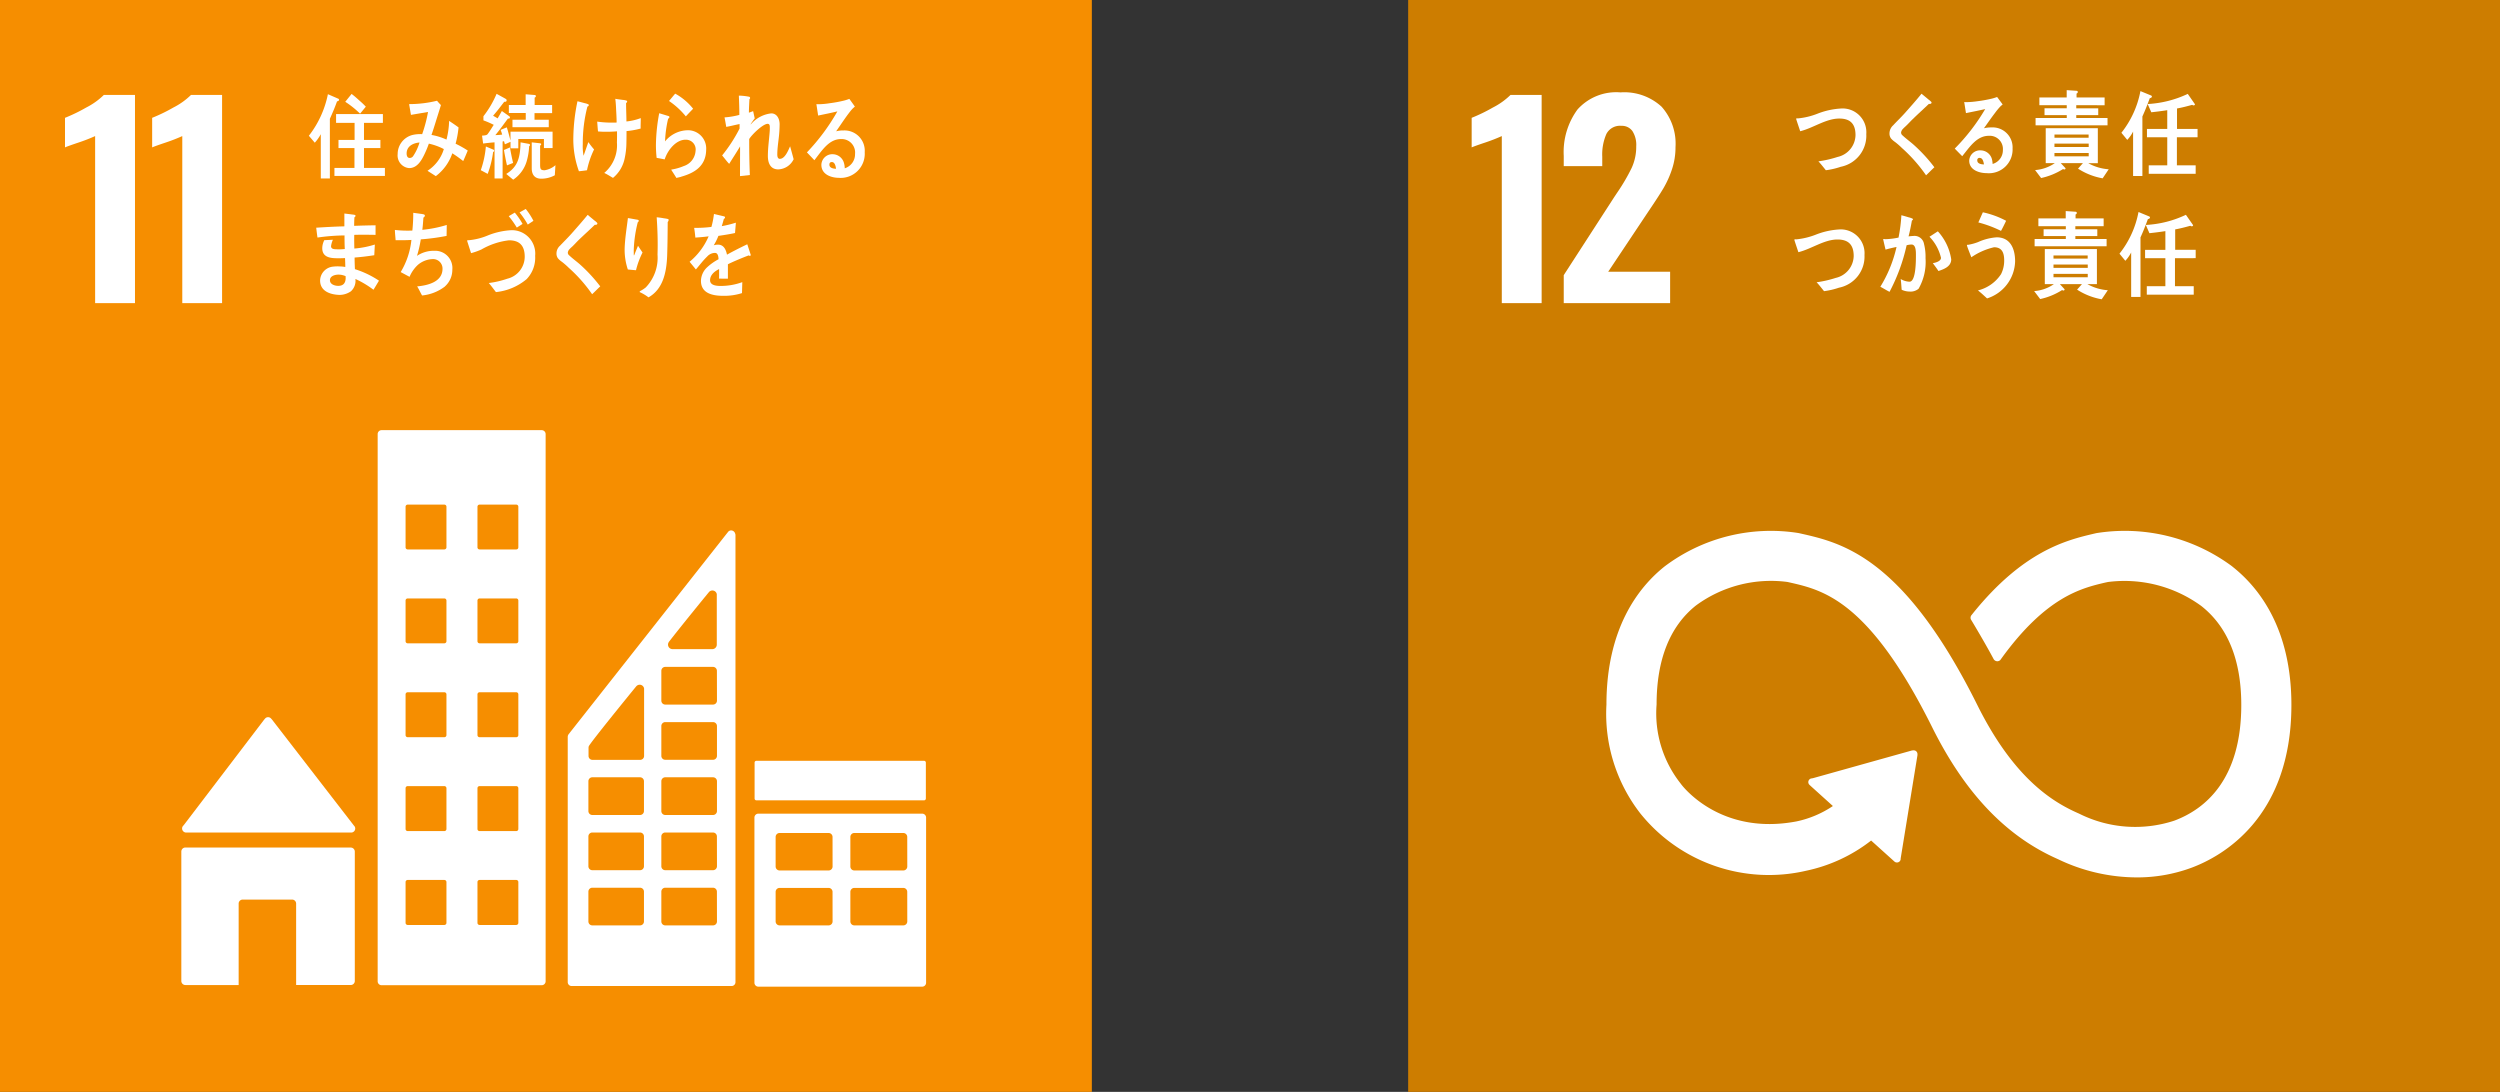 <svg xmlns="http://www.w3.org/2000/svg" xmlns:xlink="http://www.w3.org/1999/xlink" width="197.066" height="86.066" viewBox="0 0 197.066 86.066"><rect x="0" y="0" width="197.066" height="86.066" fill="#333333" stroke="none"/><defs><clipPath id="a"><rect width="86.066" height="86.066" fill="none"/></clipPath></defs><g transform="translate(-89 -4431)"><g transform="translate(89 4431)"><rect width="86.066" height="86.066" transform="translate(0 0)" fill="#f68e00"/><g transform="translate(0 0)"><g clip-path="url(#a)"><path d="M5.148,7.295a13.812,13.812,0,0,1-1.3.506c-.567.19-.925.318-1.075.386V5.856a13.167,13.167,0,0,0,1.671-.811,5.6,5.6,0,0,0,1.389-.992H8.289V20.465H5.148Z" transform="translate(2.351 3.432)" fill="#fff"/><path d="M8.868,7.295a13.812,13.812,0,0,1-1.3.506c-.567.19-.925.318-1.075.386V5.856a13.167,13.167,0,0,0,1.671-.811,5.6,5.6,0,0,0,1.389-.992h2.452V20.465H8.868Z" transform="translate(5.501 3.432)" fill="#fff"/><path d="M8.094,39.71H21.1a.321.321,0,0,0,.319-.319.313.313,0,0,0-.085-.212l-.017-.018-6.471-8.373-.065-.07a.313.313,0,0,0-.443-.022l-.041.046-.059.068L7.926,39.093l-.1.118a.312.312,0,0,0-.055.179.321.321,0,0,0,.319.319" transform="translate(6.583 25.918)" fill="#fff"/><path d="M21.091,36.178H8.059a.32.32,0,0,0-.319.319v10.2a.321.321,0,0,0,.319.321h4.2V40.6a.318.318,0,0,1,.318-.319h3.895a.318.318,0,0,1,.318.319v6.417h4.306a.321.321,0,0,0,.319-.321V36.5a.32.32,0,0,0-.319-.319" transform="translate(6.553 30.629)" fill="#fff"/><path d="M45.417,34.732H32.52a.31.31,0,0,0-.316.307V48.063a.31.31,0,0,0,.316.307h12.9a.31.31,0,0,0,.316-.307V35.039a.31.31,0,0,0-.316-.307m-7.056,8.5a.312.312,0,0,1-.316.308H34.193a.313.313,0,0,1-.318-.308V40.894a.312.312,0,0,1,.318-.308h3.852a.311.311,0,0,1,.316.308Zm0-4.329a.312.312,0,0,1-.316.308H34.193a.313.313,0,0,1-.318-.308V36.564a.313.313,0,0,1,.318-.307h3.852a.311.311,0,0,1,.316.307Zm5.889,4.329a.312.312,0,0,1-.316.308H40.082a.312.312,0,0,1-.316-.308V40.894a.311.311,0,0,1,.316-.308h3.852a.311.311,0,0,1,.316.308Zm0-4.329a.312.312,0,0,1-.316.308H40.082a.312.312,0,0,1-.316-.308V36.564a.311.311,0,0,1,.316-.307h3.852a.311.311,0,0,1,.316.307Z" transform="translate(27.265 29.405)" fill="#fff"/><path d="M29.051,18.362H16.429a.308.308,0,0,0-.308.308V61.808a.309.309,0,0,0,.308.308H29.051a.312.312,0,0,0,.31-.308V18.67a.311.311,0,0,0-.31-.308M21.543,57.2a.168.168,0,0,1-.166.166h-2.89a.168.168,0,0,1-.166-.166V53.982a.165.165,0,0,1,.166-.164h2.89a.165.165,0,0,1,.166.164Zm0-7.4a.166.166,0,0,1-.166.166h-2.89a.166.166,0,0,1-.166-.166V46.586a.166.166,0,0,1,.166-.166h2.89a.166.166,0,0,1,.166.166Zm0-7.4a.167.167,0,0,1-.166.166h-2.89a.167.167,0,0,1-.166-.166V39.188a.167.167,0,0,1,.166-.166h2.89a.167.167,0,0,1,.166.166Zm0-7.4a.166.166,0,0,1-.166.164h-2.89a.166.166,0,0,1-.166-.164V31.791a.166.166,0,0,1,.166-.164h2.89a.166.166,0,0,1,.166.164Zm0-7.4a.166.166,0,0,1-.166.164h-2.89a.166.166,0,0,1-.166-.164V24.395a.165.165,0,0,1,.166-.164h2.89a.165.165,0,0,1,.166.164ZM27.21,57.2a.167.167,0,0,1-.166.166h-2.89a.167.167,0,0,1-.166-.166V53.982a.164.164,0,0,1,.166-.164h2.89a.164.164,0,0,1,.166.164Zm0-7.4a.164.164,0,0,1-.166.166h-2.89a.164.164,0,0,1-.166-.166V46.586a.164.164,0,0,1,.166-.166h2.89a.164.164,0,0,1,.166.166Zm0-7.4a.166.166,0,0,1-.166.166h-2.89a.166.166,0,0,1-.166-.166V39.188a.166.166,0,0,1,.166-.166h2.89a.166.166,0,0,1,.166.166Zm0-7.4a.165.165,0,0,1-.166.164h-2.89a.165.165,0,0,1-.166-.164V31.791a.165.165,0,0,1,.166-.164h2.89a.165.165,0,0,1,.166.164Zm0-7.4a.165.165,0,0,1-.166.164h-2.89a.165.165,0,0,1-.166-.164V24.395a.164.164,0,0,1,.166-.164h2.89a.164.164,0,0,1,.166.164Z" transform="translate(13.649 15.546)" fill="#fff"/><path d="M.141,0H13.36A.141.141,0,0,1,13.5.141V2.975a.14.14,0,0,1-.14.14H.14A.14.14,0,0,1,0,2.975V.141A.141.141,0,0,1,.141,0Z" transform="translate(59.482 59.972)" fill="#fff"/><path d="M37.43,22.882a.331.331,0,0,0-.318-.24.32.32,0,0,0-.179.059l-.024.017-.107.133L24.4,38.588l-.057.078a.364.364,0,0,0-.107.246V58.249a.308.308,0,0,0,.31.307H37.151a.306.306,0,0,0,.308-.307V23.011a.3.3,0,0,0-.03-.129M32.208,31.43l.089-.113c.849-1.09,2.279-2.849,2.977-3.7l.09-.109a.356.356,0,0,1,.277-.131.352.352,0,0,1,.345.288v3.981a.357.357,0,0,1-.343.355l-.015,0-.017,0h-3.1L32.5,32l-.015,0a.357.357,0,0,1-.343-.355.353.353,0,0,1,.07-.212M30.245,53.468a.308.308,0,0,1-.308.308H26.175a.308.308,0,0,1-.31-.308V51.114a.308.308,0,0,1,.31-.307h3.762a.307.307,0,0,1,.308.307Zm0-4.351a.308.308,0,0,1-.308.308H26.175a.308.308,0,0,1-.31-.308V46.763a.308.308,0,0,1,.31-.308h3.762a.308.308,0,0,1,.308.308Zm0-4.351a.309.309,0,0,1-.308.308H26.175a.309.309,0,0,1-.31-.308V42.41a.309.309,0,0,1,.31-.308h3.762a.309.309,0,0,1,.308.308Zm.011-9.534V40.42a.309.309,0,0,1-.31.308h-3.76a.308.308,0,0,1-.31-.308v-.654a.332.332,0,0,1,.022-.114.184.184,0,0,1,.02-.035.325.325,0,0,1,.026-.042l.035-.05c.482-.689,2.652-3.361,3.562-4.478l.092-.111a.362.362,0,0,1,.277-.131.356.356,0,0,1,.345.288ZM36,53.468a.309.309,0,0,1-.308.308H31.925a.308.308,0,0,1-.31-.308V51.114a.308.308,0,0,1,.31-.307h3.762a.309.309,0,0,1,.308.307Zm0-4.351a.309.309,0,0,1-.308.308H31.925a.308.308,0,0,1-.31-.308V46.763a.308.308,0,0,1,.31-.308h3.762a.309.309,0,0,1,.308.308Zm0-4.351a.31.31,0,0,1-.308.308H31.925a.309.309,0,0,1-.31-.308V42.41a.309.309,0,0,1,.31-.308h3.762A.31.31,0,0,1,36,42.41Zm0-4.351a.309.309,0,0,1-.308.307H31.925a.308.308,0,0,1-.31-.307V38.06a.309.309,0,0,1,.31-.308h3.762A.31.31,0,0,1,36,38.06Zm0-4.353a.309.309,0,0,1-.308.308H31.925a.308.308,0,0,1-.31-.308V33.709a.31.31,0,0,1,.31-.31h3.762a.311.311,0,0,1,.308.31Z" transform="translate(20.516 19.169)" fill="#fff"/><path d="M15.4,4.6c-.166.473-.36.921-.563,1.372v4.7h-.715V7.183a3.409,3.409,0,0,1-.473.672l-.467-.547a7.845,7.845,0,0,0,1.5-3.278l.814.355a.1.1,0,0,1,.065.089c0,.081-.114.118-.164.126m-.2,5.876V9.841h1.579V8.277H15.517V7.634h1.269V6.29H15.327V5.6h3.69V6.29h-1.49V7.634h1.294v.643H17.527V9.841h1.649v.635Zm2.022-4.908a7.253,7.253,0,0,0-1.169-.938l.5-.62c.209.155.412.34.609.517a6.056,6.056,0,0,1,.512.488Z" transform="translate(11.165 3.394)" fill="#fff"/><path d="M22.145,9.056a9.35,9.35,0,0,0-.859-.613,3.769,3.769,0,0,1-1.3,1.8l-.657-.421a3.089,3.089,0,0,0,1.289-1.712,4.756,4.756,0,0,0-1.182-.428,7.644,7.644,0,0,1-.3.739c-.271.589-.613,1.189-1.258,1.189a1,1,0,0,1-.9-1.108A1.553,1.553,0,0,1,18.14,7a2.714,2.714,0,0,1,.77-.066,11.2,11.2,0,0,0,.462-1.749l-1.346.229-.146-.849h.07A9.186,9.186,0,0,0,20.081,4.3a4.1,4.1,0,0,0,.308.34c-.133.451-.279.894-.417,1.344-.107.34-.209.678-.329,1.012a4.74,4.74,0,0,1,1.182.367,6.464,6.464,0,0,0,.209-1.475c.253.17.5.332.744.515a7.8,7.8,0,0,1-.233,1.285,7.715,7.715,0,0,1,.958.539c-.113.273-.231.554-.358.827m-4.46-.591c0,.185.068.347.238.347a.329.329,0,0,0,.268-.133,3.917,3.917,0,0,0,.51-1.086c-.443.037-1.016.253-1.016.872" transform="translate(14.368 3.641)" fill="#fff"/><path d="M21.494,8.594a7.668,7.668,0,0,1-.428,1.723l-.543-.292a7.593,7.593,0,0,0,.4-1.869l.609.257a.079.079,0,0,1,.042.072.118.118,0,0,1-.085.109M25.5,8.28V7.569h-2.02V8.3h-.613V7.787l-.445.2c-.022-.079-.048-.166-.066-.247l-.114.022v2.916h-.635V7.831c-.3.02-.606.055-.9.094L20.621,7.3a1.449,1.449,0,0,0,.307-.037.261.261,0,0,0,.164-.124c.164-.218.3-.458.452-.689a7.14,7.14,0,0,0-.813-.351V5.772a7.774,7.774,0,0,0,1.038-1.767l.659.364c.048.03.133.066.133.144,0,.126-.114.126-.188.118-.286.371-.567.748-.879,1.1.116.074.238.133.355.212.114-.19.225-.386.336-.582l.574.406a.126.126,0,0,1,.061.1c0,.1-.1.094-.159.094-.331.436-.643.886-.99,1.3a4.787,4.787,0,0,0,.537-.042,3.359,3.359,0,0,0-.122-.371l.489-.2c.109.342.194.692.29,1.042V6.987h3.317V8.28ZM22.588,9.646c-.092-.4-.172-.805-.238-1.213l.471-.2c.072.408.151.82.249,1.221Zm1.747-1.511a5.077,5.077,0,0,1-.2,1.206,2.64,2.64,0,0,1-1.058,1.433l-.548-.451c.94-.589,1.093-1.3,1.13-2.493l.659.122a.092.092,0,0,1,.085.089.121.121,0,0,1-.072.094m.427-2.609v.523h1.123v.589H23.02V6.049h1.047V5.517H22.735V4.886h1.324V4.042l.709.057a.093.093,0,0,1,.1.089.138.138,0,0,1-.1.116v.582h1.378v.641Zm1.6,4.9a2.237,2.237,0,0,1-1.075.27c-.451,0-.744-.255-.744-.822V7.831l.646.072c.037.007.1.022.1.079a.125.125,0,0,1-.085.1v1.5c0,.355.042.449.353.449a1.7,1.7,0,0,0,.855-.4Z" transform="translate(17.376 3.39)" fill="#fff"/><path d="M25.547,9.853c-.209.033-.423.057-.633.078a7.373,7.373,0,0,1-.439-2.724A14.686,14.686,0,0,1,24.8,4.414c.187.044.382.1.572.15a1.55,1.55,0,0,1,.244.074c.039.017.078.031.078.079a.135.135,0,0,1-.109.113,11.5,11.5,0,0,0-.366,2.958,3.888,3.888,0,0,0,.063.923c.126-.356.249-.72.375-1.077a6.373,6.373,0,0,0,.452.578,6.848,6.848,0,0,0-.558,1.64m3.115-3.1c0,.321,0,.643-.009.964a5.86,5.86,0,0,1-.135,1.193,2.668,2.668,0,0,1-.923,1.546c-.229-.135-.452-.281-.689-.39a2.851,2.851,0,0,0,1-2.4c.011-.294.009-.585.007-.881a9.782,9.782,0,0,1-1.139.03c-.118,0-.24-.015-.358-.02-.03-.26-.044-.517-.065-.776a8.121,8.121,0,0,0,.816.074c.24.009.475.009.715,0,0-.406-.031-.809-.048-1.21-.011-.214-.028-.44-.057-.661.2.037.4.059.6.087a.958.958,0,0,1,.251.046c.042.007.089.03.085.089a.133.133,0,0,1-.085.105c0,.484.026.973.028,1.459a4.418,4.418,0,0,0,1.128-.266c.007.273-.017.552-.007.824a6.447,6.447,0,0,1-1.114.2" transform="translate(20.72 3.568)" fill="#fff"/><path d="M29.995,10.546c-.127.037-.253.065-.386.092-.061-.111-.4-.632-.4-.632,0-.022.026-.03.037-.03a4.055,4.055,0,0,0,.94-.27,1.345,1.345,0,0,0,.936-1.191.767.767,0,0,0-.779-.888c-.737-.009-1.411.787-1.655,1.551-.209-.039-.423-.087-.632-.118A8.49,8.49,0,0,1,28,7.939a14.357,14.357,0,0,1,.257-2.4l.731.222a.089.089,0,0,1,.074.089.147.147,0,0,1-.1.118,9.086,9.086,0,0,0-.244,1.791,2.351,2.351,0,0,1,1.836-.879,1.44,1.44,0,0,1,1.405,1.533c-.017,1.343-.99,1.854-1.969,2.129m.364-4.757a6.208,6.208,0,0,0-1.324-1.211c.166-.19.321-.388.488-.578a4.678,4.678,0,0,1,1.413,1.191c-.2.2-.386.4-.576.6" transform="translate(23.706 3.386)" fill="#fff"/><path d="M35.253,9.895c-.569,0-.822-.428-.822-1.056,0-.657.1-1.306.146-1.963.007-.1.007-.2.007-.3,0-.14-.02-.273-.172-.273-.366,0-1.245.849-1.453,1.2,0,.936.011,1.9.052,2.835l-.777.087c0-.774.006-1.564.006-2.345-.279.473-.574.921-.859,1.379-.2-.207-.367-.443-.556-.665A11.922,11.922,0,0,0,32.2,6.676V6.321c-.355.066-.7.163-1.051.222-.044-.251-.081-.5-.138-.746A6.252,6.252,0,0,0,32.182,5.6c0-.51-.018-1.019-.039-1.52a4.5,4.5,0,0,1,.805.087.1.1,0,0,1,.081.105.08.08,0,0,1-.052.081c-.018.36-.039.715-.042,1.069.113-.03.22-.081.334-.118.044.192.081.384.126.569-.113.14-.214.294-.321.451l.013.022A2.447,2.447,0,0,1,34.7,5.479c.425,0,.657.4.657.864a9.889,9.889,0,0,1-.074,1.114c-.046.393-.1.783-.109,1.182v.024c-.007.163.013.4.2.4.393,0,.652-.635.809-.99.094.34.19.68.279,1.021a1.4,1.4,0,0,1-1.208.8" transform="translate(26.098 3.458)" fill="#fff"/><path d="M36.954,10.443c-.524,0-1.37-.223-1.37-1.025a.862.862,0,0,1,.91-.835.935.935,0,0,1,.87.689,1.682,1.682,0,0,1,.063.421,1.16,1.16,0,0,0,.811-1.132,1.062,1.062,0,0,0-1.106-1.173c-.955,0-1.505.912-2.1,1.669-.194-.209-.39-.414-.587-.619a16.158,16.158,0,0,0,2.4-3.232c-.5.124-1.01.223-1.516.329l-.138-.9a1.85,1.85,0,0,0,.2.007,6.021,6.021,0,0,0,.84-.078,9.968,9.968,0,0,0,1.158-.214,4.139,4.139,0,0,0,.4-.129c.146.2.292.4.436.611a2.335,2.335,0,0,0-.19.168c-.144.153-.283.345-.41.512-.3.415-.585.844-.877,1.265a2.126,2.126,0,0,1,.582-.068A1.6,1.6,0,0,1,39,8.429a1.9,1.9,0,0,1-2.048,2.015M36.416,9.2c-.12,0-.2.054-.2.207,0,.283.36.321.524.321-.031-.222-.1-.528-.329-.528" transform="translate(29.162 3.574)" fill="#fff"/><path d="M18.014,15.129a7.47,7.47,0,0,0-1.429-.855,1.113,1.113,0,0,1-.355.975,1.6,1.6,0,0,1-.864.283c-.628-.009-1.577-.223-1.562-1.16A1.13,1.13,0,0,1,14.849,13.3a2.829,2.829,0,0,1,.5-.013,2.858,2.858,0,0,1,.44.042c0-.236-.011-.473-.02-.7-.209.011-.423.017-.637.013-.488-.007-1.171-.054-1.158-.814a1.41,1.41,0,0,1,.161-.611l.678-.033a1.713,1.713,0,0,0-.146.506c0,.236.26.24.4.244a4.42,4.42,0,0,0,.683-.02c-.02-.355-.02-.716-.022-1.071a15.857,15.857,0,0,0-2.131.168c-.041-.26-.068-.517-.1-.777.739-.048,1.479-.089,2.22-.107,0-.229,0-.458,0-.694l0-.318c.177.026.355.042.53.066.089.017.188.018.279.042.031.009.07.022.068.076a.124.124,0,0,1-.083.109c-.018.229-.02.451-.024.68.563-.022,1.125-.035,1.688-.044l0,.755c-.563-.009-1.126-.018-1.68,0-.007.364,0,.716.007,1.078a7.251,7.251,0,0,0,1.616-.316l-.044.842c-.519.079-1.032.146-1.551.183,0,.3.011.613.026.916a7.378,7.378,0,0,1,1.895.907c-.144.242-.288.484-.434.718m-2.2-1.075a1.4,1.4,0,0,0-.561-.12c-.227,0-.665.087-.67.434s.41.451.639.452c.353.006.589-.161.6-.6,0-.052-.006-.111,0-.163" transform="translate(11.429 7.715)" fill="#fff"/><path d="M20.8,14.894A3.536,3.536,0,0,1,19,15.6c-.135-.235-.242-.486-.388-.715.709-.066,2-.3,2-1.389a.747.747,0,0,0-.827-.761,1.89,1.89,0,0,0-1.114.452,2.685,2.685,0,0,0-.657.944l-.7-.375a6.105,6.105,0,0,0,.846-2.534c-.247.015-.486.022-.733.022h-.512c-.018-.273-.052-.539-.057-.811a8.048,8.048,0,0,0,.923.057c.15,0,.3,0,.454-.007a13.1,13.1,0,0,0,.07-1.4c.188.028.379.05.569.079a1.959,1.959,0,0,1,.253.044c.044.015.094.039.094.105a.184.184,0,0,1-.114.146c-.026.327-.044.65-.087.968a9.62,9.62,0,0,0,1.926-.384l-.013.864a17.277,17.277,0,0,1-2.033.273,9.552,9.552,0,0,1-.3,1.3,2.366,2.366,0,0,1,1.376-.4,1.358,1.358,0,0,1,1.409,1.49,1.75,1.75,0,0,1-.587,1.322" transform="translate(14.27 7.691)" fill="#fff"/><path d="M24.625,14.455a4.476,4.476,0,0,1-2.417,1.019c-.19-.244-.367-.495-.563-.716A7.035,7.035,0,0,0,23.1,14.42a1.793,1.793,0,0,0,1.378-1.728c0-.973-.5-1.3-1.243-1.3a5.636,5.636,0,0,0-2.173.724,5.265,5.265,0,0,1-.814.288c-.031-.105-.307-.944-.307-.966,0-.076.079-.052.116-.052a5.078,5.078,0,0,0,1.549-.393,5.8,5.8,0,0,1,1.848-.4A1.846,1.846,0,0,1,25.3,12.618a2.437,2.437,0,0,1-.674,1.837m-.772-4.066a7.508,7.508,0,0,0-.635-.9l.476-.281a5.614,5.614,0,0,1,.613.892Zm.864-.238a6.6,6.6,0,0,0-.648-.958l.489-.273a5.483,5.483,0,0,1,.606.936Z" transform="translate(16.884 7.551)" fill="#fff"/><path d="M26.563,15.426a11.828,11.828,0,0,0-1.85-2.089,5.7,5.7,0,0,0-.536-.467,1.551,1.551,0,0,1-.308-.273.627.627,0,0,1-.114-.388.813.813,0,0,1,.283-.609c.3-.318.6-.611.89-.934.43-.489.866-.977,1.285-1.494.179.151.356.294.534.445a1.3,1.3,0,0,1,.2.172.1.1,0,0,1,.03.065c0,.1-.135.116-.2.1-.4.39-.824.77-1.235,1.165-.172.164-.331.343-.5.51-.079.079-.172.15-.246.236a.46.46,0,0,0-.148.286.275.275,0,0,0,.111.216c.259.246.547.454.813.683a12.448,12.448,0,0,1,1.632,1.76c-.214.2-.423.415-.637.617" transform="translate(20.111 7.764)" fill="#fff"/><path d="M27.562,13.45c-.216-.015-.436-.039-.646-.059a4.909,4.909,0,0,1-.251-1.675c.028-.8.161-1.59.257-2.378.188.03.384.066.576.1.066.017.159.02.227.044.03.017.054.031.052.078a.156.156,0,0,1-.078.109,10.222,10.222,0,0,0-.314,2.109c-.006.148,0,.3,0,.443,0,.013-.007.052.017.054s.033-.059.039-.065c.09-.236.183-.46.277-.687l.356.532a6.5,6.5,0,0,0-.515,1.4m2.5-3.806c-.006.864-.013,1.751-.042,2.622-.048,1.389-.345,2.681-1.472,3.318a3.565,3.565,0,0,0-.661-.4c-.017-.007-.037-.007-.035-.039s.031-.05.052-.065a2.493,2.493,0,0,0,.43-.281,3.376,3.376,0,0,0,.925-2.589c.033-.975,0-1.967-.066-2.938a5,5,0,0,1,.578.081,2.361,2.361,0,0,1,.307.054.074.074,0,0,1,.057.085.271.271,0,0,1-.072.151" transform="translate(22.574 7.851)" fill="#fff"/><path d="M34.189,12.437A.142.142,0,0,1,34.1,12.4c-.428.155-1.252.5-1.645.7v1.138l-.7-.007c.007-.1.007-.214.007-.338v-.415c-.475.236-.713.539-.713.879,0,.3.271.452.813.452a4.963,4.963,0,0,0,1.728-.3l-.024.864a4.557,4.557,0,0,1-1.49.214c-1.165,0-1.745-.391-1.745-1.184a1.505,1.505,0,0,1,.486-1.064,4.193,4.193,0,0,1,.9-.635c-.011-.332-.107-.5-.279-.5a.839.839,0,0,0-.611.281,5.716,5.716,0,0,0-.458.5c-.218.259-.356.436-.44.524-.105-.133-.271-.332-.493-.606a5.3,5.3,0,0,0,1.5-2.005c-.316.044-.667.074-1.047.1-.024-.281-.057-.541-.094-.768a9.69,9.69,0,0,0,1.361-.074,6.761,6.761,0,0,0,.2-1.021l.8.19a.091.091,0,0,1,.072.09c0,.042-.031.081-.094.111-.031.126-.085.318-.161.569a8.773,8.773,0,0,0,1.11-.273l-.066.814c-.327.074-.766.148-1.311.227a4.677,4.677,0,0,1-.367.742,1.124,1.124,0,0,1,.338-.052c.362,0,.6.257.705.79.476-.266,1.016-.539,1.6-.82l.271.827c0,.061-.022.089-.07.089" transform="translate(24.923 7.731)" fill="#fff"/></g></g></g><g transform="translate(200 4431)"><rect width="86.066" height="86.066" transform="translate(0 0)" fill="#cd7d00"/><g transform="translate(0 0)"><g clip-path="url(#a)"><path d="M5.084,7.295a13.812,13.812,0,0,1-1.3.506c-.567.19-.925.318-1.075.386V5.856a13.167,13.167,0,0,0,1.671-.811,5.6,5.6,0,0,0,1.389-.992H8.225V20.465H5.084Z" transform="translate(2.297 3.432)" fill="#fff"/><path d="M6.641,18.35l3.97-6.138.244-.366a15.3,15.3,0,0,0,1.134-1.935A3.976,3.976,0,0,0,12.355,8.2a2.021,2.021,0,0,0-.3-1.206,1.015,1.015,0,0,0-.87-.414A1.2,1.2,0,0,0,10,7.227a4.043,4.043,0,0,0-.323,1.782v.75H6.641V8.948A5.671,5.671,0,0,1,7.725,5.292a4.094,4.094,0,0,1,3.394-1.348,4.333,4.333,0,0,1,3.232,1.125,4.368,4.368,0,0,1,1.1,3.191,5.439,5.439,0,0,1-.284,1.764A7.82,7.82,0,0,1,14.5,11.5q-.385.648-1.195,1.843l-3.161,4.74h4.883v2.473H6.641Z" transform="translate(5.623 3.339)" fill="#fff"/><path d="M57.81,25.486a14.188,14.188,0,0,0-10.731-2.637l-.214.05c-2.14.506-5.538,1.341-9.518,6.279l-.066.083-.05.061a.335.335,0,0,0-.066.192.325.325,0,0,0,.044.166l.092.151c.5.837,1.128,1.911,1.66,2.9a.163.163,0,0,1,.015.031.343.343,0,0,0,.3.187.338.338,0,0,0,.236-.1c.024-.033.05-.066.072-.1,3.531-4.883,6.308-5.557,8.186-6L48,26.7a10.278,10.278,0,0,1,7.357,1.893c2.089,1.647,3.149,4.271,3.149,7.8,0,5.911-2.875,8.225-5.289,9.124a9.866,9.866,0,0,1-7.35-.486l-.161-.078C43.652,44.06,40.586,42.2,37.7,36.4,31.878,24.713,27.01,23.612,23.787,22.883l-.172-.039a13.905,13.905,0,0,0-10.566,2.63c-2.092,1.669-4.585,4.914-4.585,10.893a12.8,12.8,0,0,0,2.672,8.578A13,13,0,0,0,24.2,49.463a12.5,12.5,0,0,0,5.128-2.382l1.836,1.655a.3.3,0,0,0,.419-.02.278.278,0,0,0,.074-.2v-.024l1.324-8.14v-.09a.292.292,0,0,0-.1-.218.279.279,0,0,0-.194-.072l-.057,0-.085.009-7.8,2.183-.14.024a.259.259,0,0,0-.15.087.294.294,0,0,0,.022.423l.09.085,1.747,1.577a8.135,8.135,0,0,1-2.86,1.211c-6.031,1.15-9.008-2.8-9.121-2.955l-.042-.057a8.91,8.91,0,0,1-1.874-6.2c0-3.534,1.042-6.16,3.095-7.8a9.984,9.984,0,0,1,7.22-1.861l.175.039c2.639.6,6.256,1.416,11.239,11.425,2.589,5.2,5.83,8.592,9.909,10.386a14.415,14.415,0,0,0,6.21,1.439,12.361,12.361,0,0,0,4.327-.766c2.364-.883,7.865-3.9,7.865-12.836,0-5.976-2.53-9.228-4.654-10.9" transform="translate(7.166 19.176)" fill="#fff"/><path d="M20.077,9.227A5.921,5.921,0,0,1,18.9,9.5c-.194-.235-.379-.486-.587-.7a8.829,8.829,0,0,0,1.509-.347,1.8,1.8,0,0,0,1.416-1.727c0-.975-.513-1.3-1.276-1.3-1.056,0-2.048.744-3.084,1-.031-.105-.316-.931-.316-.968,0-.074.094-.044.138-.044a5.651,5.651,0,0,0,1.573-.384,6,6,0,0,1,1.915-.4,1.876,1.876,0,0,1,1.9,2.022,2.5,2.5,0,0,1-2.015,2.576" transform="translate(14.025 3.919)" fill="#fff"/><path d="M23.431,10.432a12.153,12.153,0,0,0-1.9-2.149,5.785,5.785,0,0,0-.55-.48,1.569,1.569,0,0,1-.316-.279.642.642,0,0,1-.118-.4.861.861,0,0,1,.288-.63c.3-.325.62-.628.916-.958.443-.5.892-1,1.322-1.536.183.155.366.3.55.458a1.346,1.346,0,0,1,.207.177.093.093,0,0,1,.033.066c0,.1-.14.118-.209.1-.417.4-.848.789-1.27,1.2-.177.168-.34.355-.519.524-.081.081-.175.155-.251.244a.481.481,0,0,0-.153.294.29.29,0,0,0,.114.223c.266.249.563.464.835.7A12.435,12.435,0,0,1,24.087,9.8c-.222.2-.434.427-.656.633" transform="translate(17.394 3.386)" fill="#fff"/><path d="M25.841,10.143c-.524,0-1.37-.214-1.37-.99a.853.853,0,0,1,.91-.805.933.933,0,0,1,.872.663,1.88,1.88,0,0,1,.063.408,1.122,1.122,0,0,0,.809-1.093A1.04,1.04,0,0,0,26.02,7.2c-.955,0-1.505.877-2.1,1.608-.2-.2-.393-.4-.589-.6a15.658,15.658,0,0,0,2.4-3.115c-.5.116-1.01.214-1.516.318l-.139-.873a1.482,1.482,0,0,0,.2.009,6.757,6.757,0,0,0,.84-.072,10.726,10.726,0,0,0,1.154-.209,3.671,3.671,0,0,0,.4-.126c.148.2.294.391.438.591a1.982,1.982,0,0,0-.188.163,4.937,4.937,0,0,0-.41.495c-.307.4-.589.813-.879,1.217a2.249,2.249,0,0,1,.578-.066A1.576,1.576,0,0,1,27.889,8.2a1.868,1.868,0,0,1-2.048,1.943m-.534-1.2a.172.172,0,0,0-.2.2c0,.275.36.312.526.312-.033-.214-.1-.51-.329-.51" transform="translate(19.755 3.505)" fill="#fff"/><path d="M32.087,10.8a5.222,5.222,0,0,1-1.939-.763l.384-.434H28.787l.375.4a.09.09,0,0,1-.081.1.229.229,0,0,1-.114-.035,5.356,5.356,0,0,1-1.73.709l-.475-.628a3.132,3.132,0,0,0,1.555-.547H27.6V6.847h4.107V9.608h-.752a3.813,3.813,0,0,0,1.61.478ZM26.8,6.624V6.047h2.458V5.82H27.505V5.279h1.752V5.037H27.1V4.424h2.153V3.848l.777.052a.1.1,0,0,1,.1.089.135.135,0,0,1-.1.126v.31h2.212v.613H30.007v.242H31.74V5.82H30.007v.227h2.465v.576Zm4.181.726H28.29V7.6h2.691Zm.007.715h-2.7v.264h2.7Zm0,.739h-2.7v.264h2.7Z" transform="translate(22.657 3.257)" fill="#fff"/><path d="M32.682,4.45c-.177.486-.367.973-.582,1.44v4.694h-.733V7.078a2.779,2.779,0,0,1-.46.657l-.462-.561a7.538,7.538,0,0,0,1.5-3.285l.84.345a.1.1,0,0,1,.063.09c0,.081-.12.118-.17.126m2.142,3.078V9.743H36.3v.665H32.6V9.743H34.06V7.529h-1.6V6.871h1.6V5.394c-.417.066-.842.12-1.258.164l-.286-.65a8.435,8.435,0,0,0,3.161-.8l.569.82a.108.108,0,0,1-.109.089.22.22,0,0,1-.113-.044c-.4.111-.79.214-1.195.286v1.61h1.62v.657Z" transform="translate(25.777 3.292)" fill="#fff"/><path d="M20,14.39a5.921,5.921,0,0,1-1.174.273c-.194-.238-.379-.488-.587-.7a8.652,8.652,0,0,0,1.509-.345,1.809,1.809,0,0,0,1.416-1.727c0-.975-.513-1.3-1.276-1.3-1.056,0-2.048.746-3.084,1-.031-.1-.316-.931-.316-.968,0-.072.094-.042.138-.042A5.716,5.716,0,0,0,18.2,10.2a5.952,5.952,0,0,1,1.915-.406,1.878,1.878,0,0,1,1.9,2.024A2.5,2.5,0,0,1,20,14.39" transform="translate(13.956 8.288)" fill="#fff"/><path d="M23.17,14.982a.976.976,0,0,1-.715.222,1.5,1.5,0,0,1-.619-.142c-.024-.286-.037-.567-.076-.848a1.428,1.428,0,0,0,.694.214c.513,0,.506-1.669.506-2.081,0-.3.007-.851-.353-.851a1.7,1.7,0,0,0-.38.059,14.489,14.489,0,0,1-1.346,3.671c-.246-.12-.478-.273-.726-.4a10.292,10.292,0,0,0,1.276-3.137c-.29.059-.58.126-.864.209-.026-.1-.185-.776-.185-.805a.028.028,0,0,1,.031-.03c.057,0,.109.013.164.013a5.7,5.7,0,0,0,1.012-.126,12.358,12.358,0,0,0,.225-1.762c.2.052.393.109.589.168a1.387,1.387,0,0,1,.247.081c.031.015.076.03.076.074s-.052.081-.083.1c-.076.421-.157.842-.264,1.246a3.7,3.7,0,0,1,.379-.035.759.759,0,0,1,.84.628,4.118,4.118,0,0,1,.12,1.121,4.258,4.258,0,0,1-.55,2.415m1.568-1.4c-.138-.214-.292-.414-.443-.619.183-.031.644-.142.644-.421a3.551,3.551,0,0,0-.909-1.662c.222-.14.441-.288.661-.428a4.206,4.206,0,0,1,1.054,2.207c0,.593-.624.79-1.008.923" transform="translate(17.065 7.778)" fill="#fff"/><path d="M25.437,15.848c-.235-.214-.467-.436-.715-.628a3.045,3.045,0,0,0,1.819-1.283,2.351,2.351,0,0,0,.249-1.086c0-.657-.218-1.034-.8-1.034a5.256,5.256,0,0,0-1.789.79c-.044-.111-.347-.872-.347-.938s.063-.044.089-.044a4.069,4.069,0,0,0,.783-.214,4.33,4.33,0,0,1,1.472-.377c1.012,0,1.453.8,1.453,1.9a3.157,3.157,0,0,1-2.21,2.916m1.1-5.322a9.271,9.271,0,0,0-1.788-.667c.12-.266.235-.532.355-.8a7.05,7.05,0,0,1,1.834.67c-.126.266-.255.532-.4.792" transform="translate(20.193 7.673)" fill="#fff"/><path d="M32.047,15.964a5.239,5.239,0,0,1-1.941-.761l.386-.436H28.747l.375.408a.092.092,0,0,1-.083.1.242.242,0,0,1-.114-.039,5.242,5.242,0,0,1-1.728.709l-.475-.628a3.09,3.09,0,0,0,1.553-.547h-.713V12.007h4.107v2.761h-.753a3.852,3.852,0,0,0,1.612.482Zm-5.289-4.179v-.574h2.46V10.98H27.467v-.537h1.751V10.2H27.055V9.586H29.21V9.01l.776.052a.1.1,0,0,1,.1.089.133.133,0,0,1-.1.126v.31H32.2V10.2H29.969v.244H31.7v.537h-1.73v.231h2.463v.574Zm4.183.724H28.246v.249h2.694Zm.006.716h-2.7v.264h2.7Zm0,.737h-2.7v.268h2.7Z" transform="translate(22.623 7.628)" fill="#fff"/><path d="M32.6,9.611c-.177.488-.367.975-.582,1.44v4.694h-.735V12.239a2.817,2.817,0,0,1-.46.657l-.462-.561a7.517,7.517,0,0,0,1.5-3.285l.84.347a.1.1,0,0,1,.065.089c0,.081-.122.118-.17.126m2.14,3.078V14.9h1.479v.665h-3.7V14.9H33.98V12.69h-1.6v-.657h1.6V10.557c-.417.065-.84.118-1.258.163l-.284-.65a8.391,8.391,0,0,0,3.16-.8l.569.818a.1.1,0,0,1-.107.089.234.234,0,0,1-.114-.042c-.4.111-.79.214-1.193.286v1.61h1.616v.657Z" transform="translate(25.709 7.662)" fill="#fff"/></g></g></g></g></svg>
